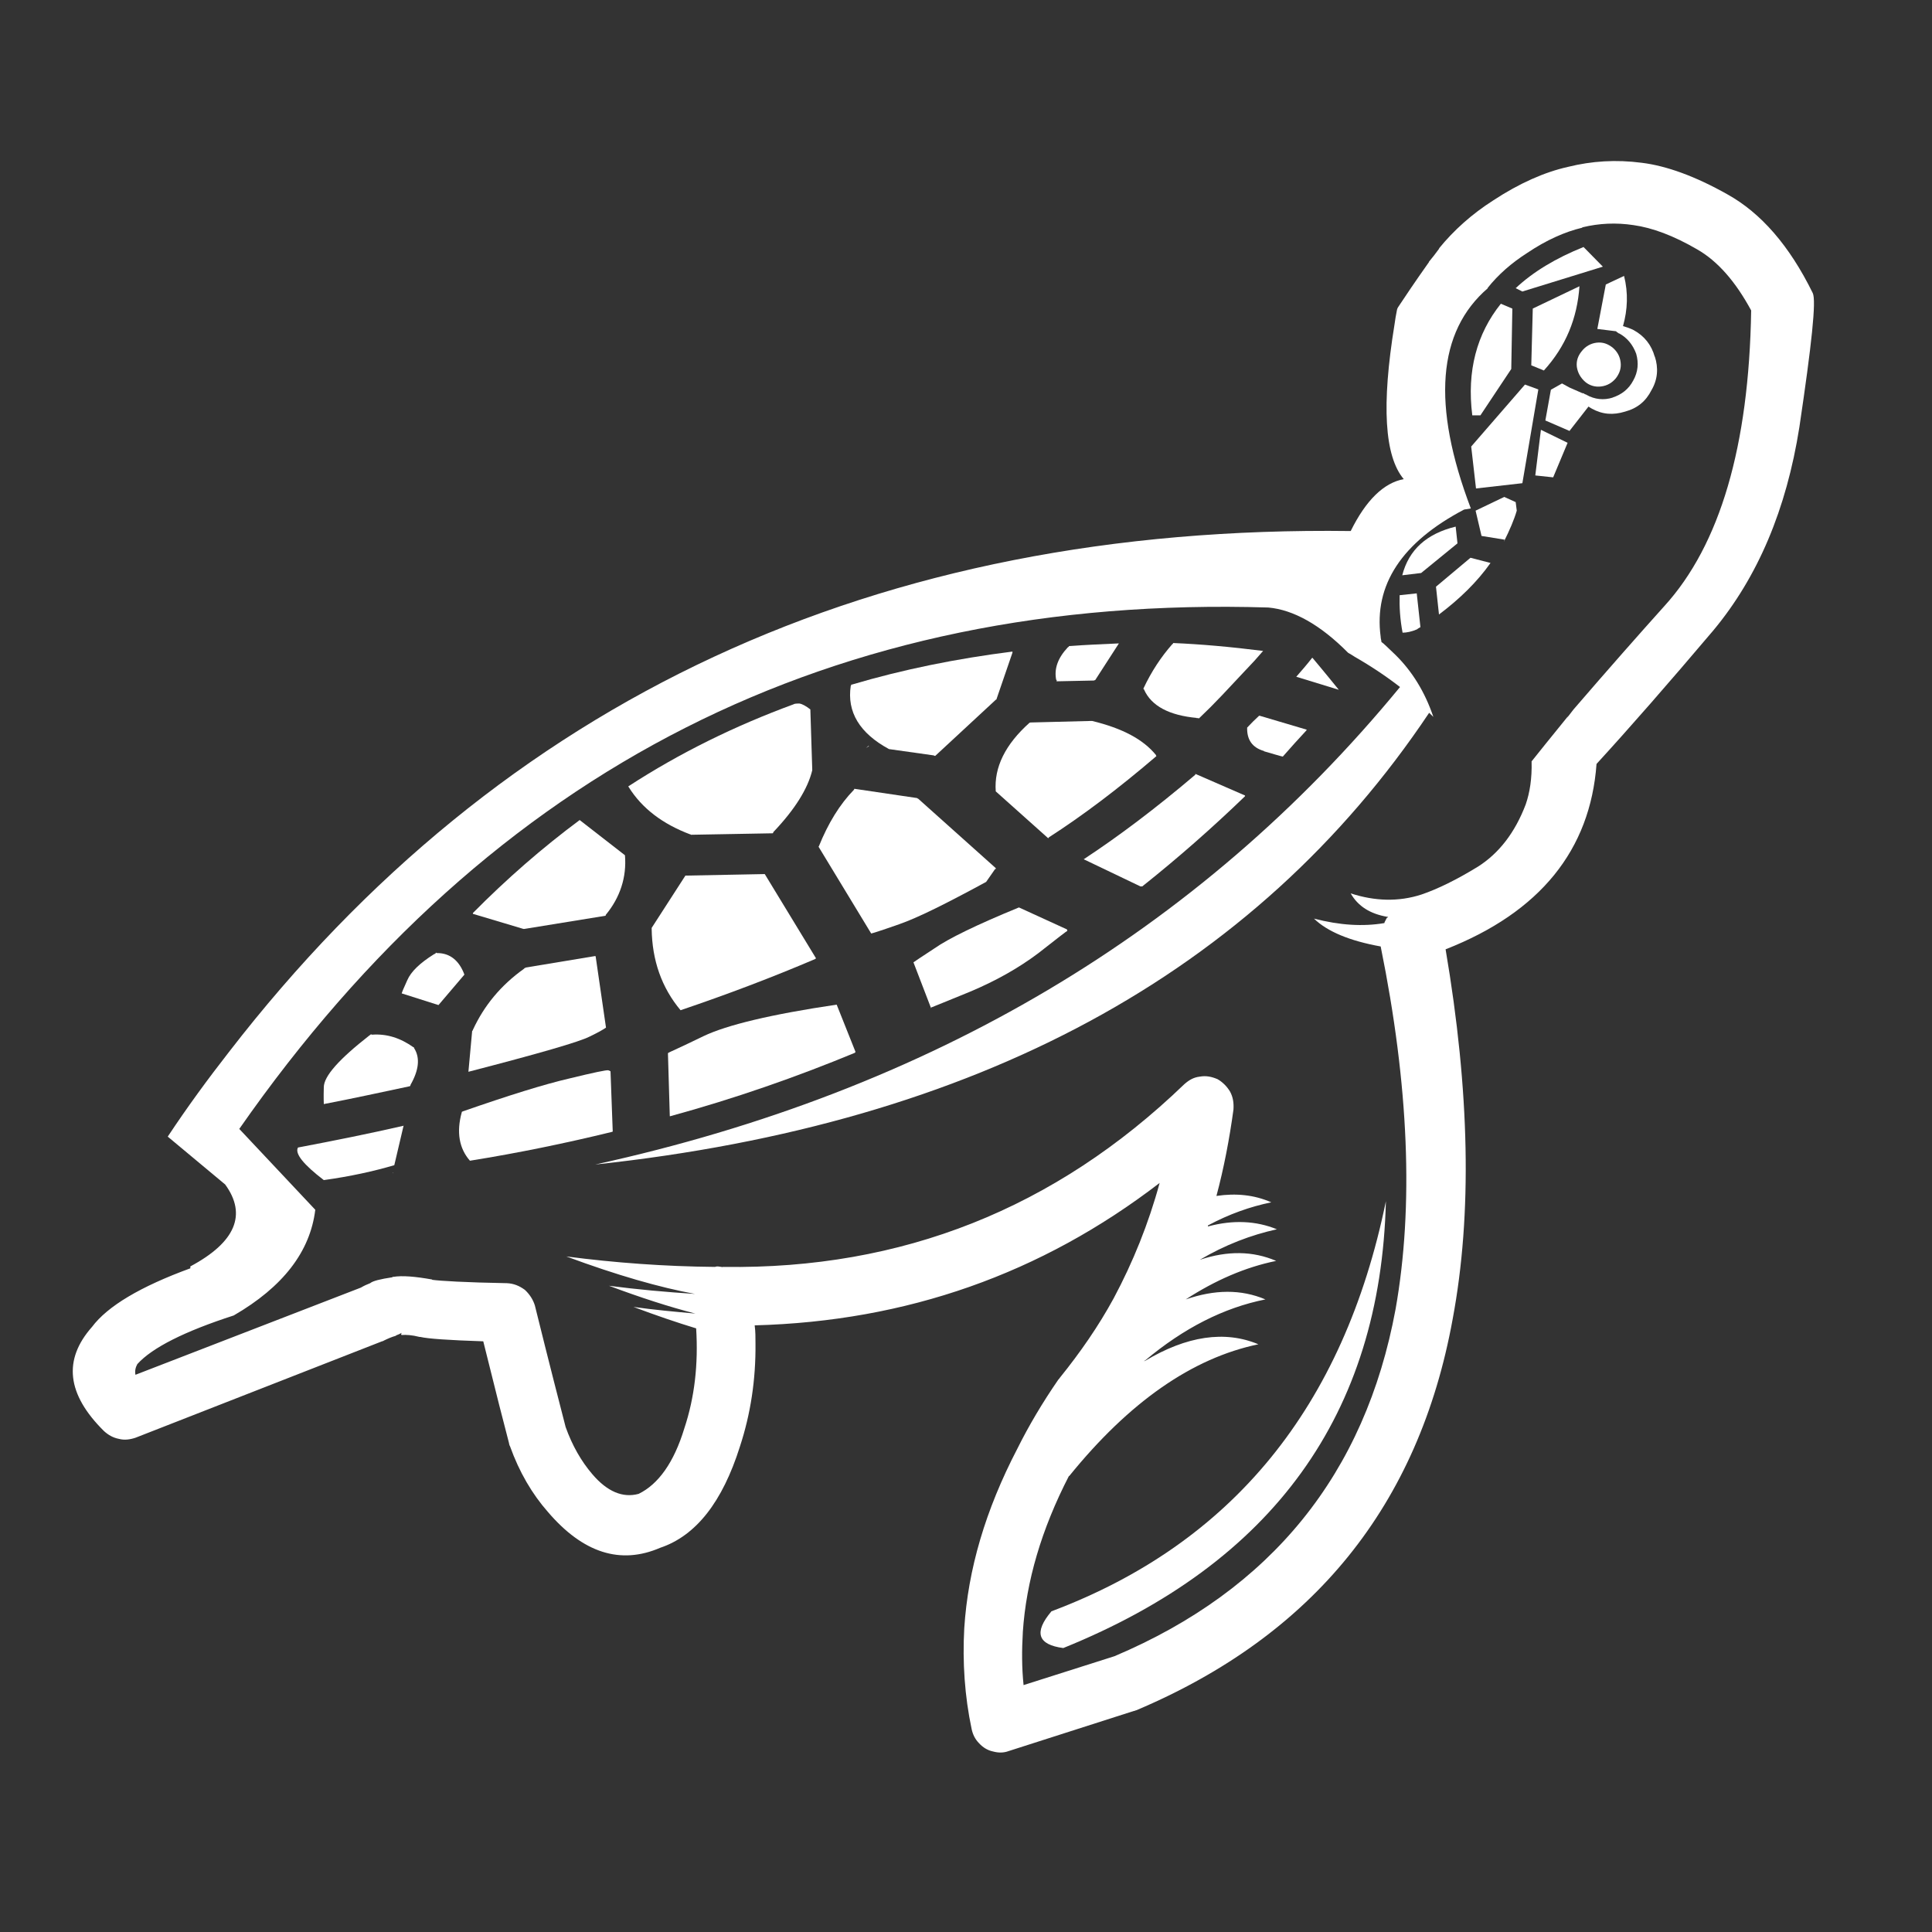<?xml version="1.0" encoding="utf-8"?>
<!-- Generator: Adobe Illustrator 16.0.0, SVG Export Plug-In . SVG Version: 6.00 Build 0)  -->
<!DOCTYPE svg PUBLIC "-//W3C//DTD SVG 1.1//EN" "http://www.w3.org/Graphics/SVG/1.1/DTD/svg11.dtd">
<svg version="1.1" id="Layer_1" xmlns="http://www.w3.org/2000/svg" xmlns:xlink="http://www.w3.org/1999/xlink" x="0px" y="0px"
	 width="80px" height="80px" viewBox="0 0 80 80" enable-background="new 0 0 80 80" xml:space="preserve">
<rect x="0" y="0" width="80" height="80" fill="#333333" stroke="none"/>
<g>
	<path fill="#FFFFFF" d="M75.061,12.133c-0.966-1.967-2.148-3.316-3.532-4.085c-1.335-0.753-2.531-1.183-3.545-1.307
		c-1.062-0.14-2.073-0.075-3.057,0.169c-0.968,0.216-2.012,0.677-3.087,1.383c-0.892,0.568-1.643,1.242-2.255,1.995h0.013
		c-0.137,0.186-0.274,0.369-0.43,0.554c0,0.014,0,0.014,0,0.014c-0.599,0.844-0.997,1.444-1.212,1.768
		c-0.045,0.073-0.091,0.12-0.108,0.197c-0.046,0.218-0.076,0.417-0.107,0.633c-0.538,3.313-0.416,5.433,0.385,6.386
		c-0.829,0.153-1.567,0.875-2.196,2.149c-19.655-0.259-35.148,6.941-46.451,21.574c-0.875,1.121-1.719,2.272-2.533,3.502
		l2.378,1.982c0.907,1.243,0.431,2.392-1.442,3.392v0.079c-2.058,0.752-3.425,1.563-4.07,2.424
		c-1.212,1.369-1.042,2.793,0.491,4.313c0.187,0.171,0.385,0.279,0.614,0.324c0.232,0.063,0.462,0.031,0.693-0.045l10.211-3.994
		c0.03,0,0.045-0.016,0.077-0.031c0.154-0.076,0.321-0.15,0.491-0.196l0.015-0.018c0.076-0.029,0.155-0.061,0.23-0.105
		c-0.031,0.045-0.031,0.09,0,0.09c0.184-0.014,0.43,0,0.736,0.079c0.016,0,0.016,0,0.032,0c0.307,0.074,1.18,0.135,2.609,0.182
		c0.521,2.104,0.876,3.501,1.06,4.192c0.016,0.063,0.016,0.11,0.047,0.152c0.384,1.075,0.92,1.982,1.566,2.717
		c1.458,1.707,3.008,2.198,4.652,1.489c1.489-0.5,2.579-1.903,3.301-4.188c0.445-1.354,0.661-2.779,0.646-4.271
		c0-0.245,0-0.507-0.032-0.736v-0.016c6.294-0.167,11.871-2.136,16.767-5.897c-0.461,1.691-1.105,3.284-1.903,4.777
		c-0.628,1.153-1.382,2.239-2.226,3.286c-0.016,0.029-0.045,0.059-0.063,0.077c-0.658,0.952-1.229,1.917-1.701,2.867
		c-1.322,2.538-2.044,5.007-2.197,7.435c-0.077,1.399,0.016,2.812,0.307,4.179c0.046,0.212,0.14,0.414,0.309,0.583
		c0.152,0.167,0.351,0.291,0.568,0.336c0.229,0.063,0.445,0.063,0.657-0.016l5.176-1.658c0.046,0,0.078-0.031,0.108-0.031
		c7.339-3.104,11.698-8.491,13.099-16.199c0.813-4.345,0.705-9.444-0.293-15.31c3.916-1.534,5.989-4.115,6.25-7.676
		c1.367-1.493,2.978-3.334,4.836-5.528c1.843-2.215,3.025-5.008,3.563-8.416C75.015,14.282,75.216,12.44,75.061,12.133z
		 M68.921,25.093c-1.077,1.198-2.336,2.626-3.764,4.283c-0.246,0.325-0.322,0.417-0.215,0.264c-0.752,0.919-1.261,1.564-1.522,1.887
		c0.019,0.706-0.074,1.292-0.243,1.781c-0.443,1.167-1.108,2.027-1.983,2.581c-0.875,0.536-1.654,0.919-2.333,1.151
		c-0.949,0.309-1.934,0.277-2.932-0.047c0.306,0.539,0.813,0.847,1.505,0.969c0.017,0,0.029,0,0.047,0.016
		c-0.018,0.018-0.03,0.018-0.047,0.018c-0.031,0.043-0.046,0.088-0.079,0.148c-0.014,0.019-0.03,0.05-0.03,0.079
		c-0.89,0.15-1.842,0.092-2.916-0.185c0.554,0.536,1.476,0.921,2.762,1.153c1.169,5.757,1.37,10.764,0.617,15.017
		c-1.26,6.817-5.146,11.624-11.64,14.372l-3.764,1.196c-0.075-0.719-0.075-1.439-0.031-2.181v-0.014
		c0.14-2.102,0.771-4.255,1.908-6.462h0.014c2.488-3.072,5.098-4.886,7.832-5.455c-1.384-0.581-2.966-0.35-4.7,0.691
		c-0.016,0-0.029,0-0.029,0.016c0-0.016,0-0.016,0.014-0.029h0.016c1.611-1.352,3.271-2.193,4.99-2.536
		c-1.012-0.428-2.104-0.412-3.299,0c1.225-0.795,2.471-1.336,3.745-1.595c-0.968-0.414-2.014-0.428-3.163-0.045
		c1.043-0.617,2.12-1.029,3.192-1.264c-0.859-0.352-1.812-0.396-2.84-0.121h-0.016c0,0,0,0,0-0.012c0-0.018,0-0.034,0.016-0.034
		c0.859-0.459,1.719-0.766,2.608-0.95c-0.705-0.309-1.457-0.385-2.271-0.264c0.307-1.148,0.537-2.347,0.705-3.576
		c0.017-0.275-0.015-0.505-0.137-0.737c-0.124-0.211-0.308-0.4-0.523-0.522c-0.245-0.105-0.478-0.152-0.735-0.105
		c-0.263,0.029-0.461,0.153-0.646,0.319c-5.343,5.147-11.685,7.665-19.057,7.56h-0.029c-0.016,0-0.016,0-0.032,0l-0.015,0.011
		c-0.017-0.011-0.031-0.011-0.031-0.011l-0.139-0.019c-0.047,0-0.079,0-0.123,0.019c-2.088-0.019-4.148-0.171-6.158-0.433
		c2.104,0.781,3.886,1.288,5.328,1.552c-1.21-0.079-2.394-0.185-3.561-0.338c1.305,0.489,2.503,0.876,3.577,1.151
		c-0.858-0.077-1.72-0.155-2.564-0.275c0.937,0.352,1.798,0.645,2.596,0.888c0.092,1.478-0.062,2.858-0.491,4.145
		c-0.43,1.412-1.073,2.307-1.889,2.707c-0.661,0.181-1.306-0.095-1.92-0.815c-0.46-0.538-0.829-1.183-1.104-1.95
		c-0.214-0.831-0.647-2.5-1.275-5.039c-0.078-0.245-0.216-0.459-0.415-0.644c-0.229-0.167-0.46-0.262-0.739-0.275
		c-1.733-0.031-2.762-0.094-3.1-0.14v-0.013c-0.691-0.122-1.229-0.172-1.613-0.108c0-0.014-0.032,0-0.032,0.016
		c-0.505,0.076-0.811,0.151-0.92,0.245c-0.121,0.046-0.261,0.108-0.384,0.183l-9.335,3.61c-0.031-0.152,0-0.304,0.078-0.443
		c0.613-0.678,1.949-1.354,3.992-2.014c2.04-1.183,3.164-2.64,3.376-4.376l-3.147-3.348c10.428-14.955,24.63-22.143,42.611-21.59
		c1.032,0.092,2.149,0.708,3.302,1.873c0.108,0.062,0.183,0.107,0.277,0.169c0.696,0.4,1.315,0.816,1.874,1.25
		C49.63,38.589,38.526,45.177,24.649,48.22c15.801-1.691,27.309-7.912,34.529-18.704c0.057,0.057,0.12,0.111,0.174,0.169
		c-0.352-1.044-0.891-1.906-1.581-2.579c-0.309-0.293-0.492-0.479-0.569-0.523c0-0.063-0.032-0.138-0.032-0.217
		c-0.288-2.148,0.88-3.913,3.455-5.266c0.096-0.014,0.188-0.03,0.279-0.046c-1.628-4.286-1.383-7.327,0.706-9.122h-0.017
		c0.448-0.568,1-1.044,1.645-1.458c0.8-0.539,1.564-0.875,2.272-1.044l0.017-0.018c0.69-0.167,1.395-0.2,2.116-0.09
		c0.77,0.108,1.646,0.43,2.626,1c0.86,0.489,1.602,1.347,2.243,2.533C72.422,18.474,71.223,22.56,68.921,25.093z"/>
	<path fill="#FFFFFF" d="M43.538,66.721c-0.739,0.874-0.568,1.383,0.49,1.521c8.693-3.516,13.142-9.689,13.359-18.503
		C55.639,58.259,51.016,63.912,43.538,66.721z"/>
	<path fill="#FFFFFF" d="M63.407,15.127l0.522,0.214c0.905-0.997,1.38-2.151,1.473-3.488l-1.933,0.924L63.407,15.127z"/>
	<path fill="#FFFFFF" d="M61.302,17.197l1.276-1.918l0.045-2.5l-0.476-0.202c-0.998,1.245-1.414,2.78-1.183,4.621H61.302z"/>
	<path fill="#FFFFFF" d="M66.371,11.042l-0.8-0.814c-1.149,0.462-2.088,1.028-2.81,1.705l0.276,0.138L66.371,11.042z"/>
	<path fill="#FFFFFF" d="M65.649,15.82c0.184,0.151,0.414,0.212,0.645,0.183c0.262-0.031,0.46-0.156,0.613-0.337
		c0.155-0.202,0.23-0.415,0.2-0.663c-0.03-0.261-0.154-0.46-0.336-0.614c-0.202-0.153-0.4-0.23-0.662-0.199
		c-0.246,0.031-0.46,0.154-0.613,0.353c-0.154,0.185-0.231,0.399-0.203,0.645C65.328,15.435,65.449,15.648,65.649,15.82z"/>
	<path fill="#FFFFFF" d="M47.377,28.563c0.304,0.673,1.043,1.06,2.18,1.165v0.017c0.029-0.017,0.047-0.017,0.074,0h0.018
		c0.323-0.306,0.645-0.629,0.951-0.953l1.354-1.442c0.106-0.123,0.228-0.262,0.337-0.384l0.014-0.014H52.29
		c-1.352-0.171-2.597-0.279-3.701-0.325h-0.014v0.016c0,0-0.016,0.03-0.032,0.03c-0.461,0.523-0.862,1.124-1.2,1.845
		c0.019,0.015,0.019,0.031,0.034,0.031V28.563z"/>
	<path fill="#FFFFFF" d="M43.751,28.179c0,0.016,0,0.032,0,0.032h0.016c0,0,0,0,0.016,0l1.521-0.032
		c0.013-0.016,0.029-0.016,0.029-0.016s0,0,0.016,0l0.982-1.521c-0.704,0.03-1.381,0.062-2.057,0.109c-0.014,0-0.014,0-0.014,0
		c0,0.014,0,0.014,0,0.029c-0.032,0.014-0.032,0.014-0.05,0.031c-0.401,0.429-0.568,0.876-0.476,1.336
		C43.767,28.164,43.767,28.179,43.751,28.179z"/>
	<path fill="#FFFFFF" d="M57.956,24.646c-0.014,0.478,0.016,0.997,0.122,1.552c0.168,0,0.384-0.045,0.599-0.139
		c0.031-0.031,0.091-0.062,0.14-0.091l-0.153-1.398L57.956,24.646z"/>
	<path fill="#FFFFFF" d="M54.348,27.241c-0.016,0-0.016,0-0.016,0c-0.217,0.279-0.431,0.523-0.645,0.769c-0.018,0-0.018,0,0,0.016
		l1.75,0.537C54.729,27.688,54.361,27.259,54.348,27.241z"/>
	<path fill="#FFFFFF" d="M52.151,29.639c-0.016,0-0.016,0-0.016,0c-0.169,0.153-0.336,0.321-0.493,0.49
		c-0.014,0.505,0.216,0.828,0.692,0.967l0.016,0.016c0.43,0.123,0.677,0.2,0.768,0.217c0.322-0.372,0.66-0.74,0.984-1.092
		c0-0.016,0-0.03,0-0.03c-0.019,0-0.019,0-0.019,0l-1.918-0.568C52.166,29.639,52.166,29.639,52.151,29.639z"/>
	<polygon fill="#FFFFFF" points="63.146,15.924 60.919,18.49 61.118,20.226 63.038,20.008 63.699,16.126 	"/>
	<path fill="#FFFFFF" d="M60.276,21.806c-1.201,0.293-1.938,0.954-2.212,2.015l0.782-0.094l1.505-1.228L60.276,21.806z"/>
	<polygon fill="#FFFFFF" points="63.573,19.687 64.313,19.766 64.911,18.336 63.806,17.797 	"/>
	<path fill="#FFFFFF" d="M62.287,20.577l-1.186,0.568l0.246,1.047l0.953,0.154l-0.031,0.09c0.246-0.491,0.429-0.92,0.537-1.291
		l-0.045-0.354L62.287,20.577z"/>
	<path fill="#FFFFFF" d="M59.461,24.294l0.124,1.151c0.858-0.645,1.581-1.35,2.134-2.134l-0.83-0.215L59.461,24.294z"/>
	<path fill="#FFFFFF" d="M28.58,34.55c0.007,0,0.011,0,0.015,0l0.016,0.016l3.379-0.061c0,0,0,0,0.012,0
		c0.017-0.017,0.017-0.032,0.017-0.047c0.89-0.935,1.428-1.793,1.614-2.561v-0.035c0-0.014,0-0.014,0-0.014l-0.078-2.473
		c-0.185-0.14-0.337-0.23-0.462-0.244c-0.138,0-0.214,0.013-0.229,0.031c-2.425,0.89-4.713,2.013-6.835,3.392h-0.014
		c0,0.016,0.014,0.016,0.014,0.031C26.584,33.477,27.443,34.122,28.58,34.55z"/>
	<path fill="#FFFFFF" d="M36.811,31.018l1.857,0.262c0.016,0.018,0.031,0.018,0.031,0.018s0,0,0.015,0h0.014l2.504-2.321
		c0,0,0.016-0.016,0.032-0.016c0-0.014,0-0.014,0-0.014l0.659-1.92v-0.016v-0.013V26.98c-2.315,0.293-4.529,0.739-6.648,1.367
		c-0.017,0-0.017,0-0.03,0c0,0,0,0,0,0.016v0.016c0,0.013,0,0.013-0.016,0.013C35.061,29.484,35.599,30.361,36.811,31.018z"/>
	<polygon fill="#FFFFFF" points="35.981,30.896 35.967,30.882 35.858,30.973 	"/>
	<path fill="#FFFFFF" d="M41.232,32.769l2.167,1.937h0.014c0-0.016,0.018-0.016,0.018-0.033c1.381-0.888,2.87-2.008,4.45-3.361
		v-0.014l-0.015-0.018v-0.016c-0.523-0.644-1.381-1.104-2.643-1.411c0,0,0,0-0.014,0h-0.016c0,0,0,0-0.016,0l-2.484,0.063
		c-0.031,0-0.031,0-0.049,0.012c-0.014-0.012-0.014-0.012-0.014,0C41.63,30.821,41.156,31.773,41.232,32.769z"/>
	<path fill="#FFFFFF" d="M36.089,38.651c0.014,0,0.416-0.123,1.151-0.383c0.785-0.274,1.983-0.876,3.594-1.75l0.354-0.509
		c0-0.016,0.015-0.016,0.045-0.029v-0.018v-0.014l-3.226-2.887v0.015c-0.014-0.015-0.014-0.015-0.032-0.03l-2.577-0.381h-0.016
		h-0.014c0,0.014,0,0.029,0,0.029c-0.599,0.613-1.076,1.397-1.461,2.35l-0.014,0.015l2.18,3.593
		C36.074,38.651,36.074,38.651,36.089,38.651z"/>
	<path fill="#FFFFFF" d="M42.199,37.578h-0.015c-1.75,0.718-2.917,1.289-3.485,1.689c-0.539,0.352-0.814,0.536-0.875,0.581
		l0.721,1.876c0.109-0.047,0.662-0.263,1.628-0.662c1.06-0.445,2.012-0.981,2.828-1.597c0.781-0.615,1.181-0.921,1.196-0.921
		c0-0.016-0.016-0.048-0.016-0.059L42.199,37.578z"/>
	<path fill="#FFFFFF" d="M38.544,41.74v-0.017H38.53C38.544,41.74,38.544,41.74,38.544,41.74z"/>
	<path fill="#FFFFFF" d="M49.495,32.051v0.029c-1.644,1.397-3.194,2.563-4.621,3.5l2.348,1.124c0.016,0,0.016,0,0.031,0
		s0.016,0,0.016,0h0.016h0.014c1.491-1.187,2.901-2.428,4.255-3.734c0,0,0,0,0-0.011V32.94l-2.042-0.889H49.495z"/>
	<polygon fill="#FFFFFF" points="38.544,41.753 38.544,41.74 38.53,41.753 	"/>
	<path fill="#FFFFFF" d="M31.652,36.194c0,0,0,0-0.015,0l-3.256,0.063l-1.397,2.165c0,0,0,0,0,0.014s0,0.014,0,0.014
		c0.017,1.322,0.415,2.446,1.196,3.381c1.951-0.66,3.812-1.367,5.575-2.12l0.017-0.016c0,0,0,0,0.017-0.014l-2.121-3.486H31.652z"/>
	<path fill="#FFFFFF" d="M29.132,42.904c-0.953,0.464-1.442,0.676-1.457,0.691c-0.017,0.016-0.017,0.016,0,0.016h-0.017l0.077,2.61
		h0.015c2.689-0.736,5.237-1.628,7.648-2.626c0.014-0.016,0.014-0.016,0.014-0.031h0.016l-0.783-1.964
		C31.942,41.999,30.099,42.442,29.132,42.904z"/>
	<path fill="#FFFFFF" d="M21.701,38.467l3.379-0.549v-0.018v-0.013c0.598-0.723,0.874-1.568,0.798-2.473l-1.875-1.458
		c-1.55,1.152-3.025,2.438-4.421,3.85c0,0,0,0,0,0.018c0,0.016,0,0.016,0,0.016l2.102,0.628
		C21.701,38.449,21.701,38.467,21.701,38.467z"/>
	<path fill="#FFFFFF" d="M25.093,42.551l-0.428-2.946l-0.016-0.018l-2.887,0.478c0,0,0,0.016-0.017,0.016
		c-0.014,0-0.027,0-0.044,0.031c-0.968,0.689-1.658,1.534-2.119,2.531c0,0.017,0,0.029-0.017,0.029l-0.014,0.019l-0.155,1.689
		c2.917-0.755,4.607-1.243,5.023-1.46C24.772,42.751,24.987,42.627,25.093,42.551z"/>
	<path fill="#FFFFFF" d="M25.372,46.868v-0.018l-0.092-2.489c-0.017-0.014-0.047-0.029-0.092-0.043
		c-0.078-0.016-0.602,0.093-1.598,0.336c-1.062,0.245-2.533,0.707-4.437,1.369l-0.016,0.014h-0.015c0,0,0,0,0,0.016
		c-0.231,0.829-0.108,1.503,0.337,2.01c2.01-0.322,3.992-0.732,5.882-1.194C25.341,46.851,25.341,46.851,25.372,46.868z"/>
	<path fill="#FFFFFF" d="M17.154,43.382c-0.03-0.014-0.03-0.014-0.03-0.014c-0.539-0.385-1.105-0.569-1.719-0.524
		c-0.015,0-0.029-0.016-0.045-0.016c-0.031,0.016-0.047,0.045-0.061,0.045c-1.26,0.984-1.891,1.691-1.891,2.15
		c-0.013,0.431,0,0.66,0,0.694c1.214-0.232,2.412-0.496,3.563-0.739l0.017-0.018h0.014l-0.014-0.014c0,0,0.014-0.019,0.014-0.031
		c0.339-0.598,0.4-1.106,0.152-1.503C17.154,43.413,17.141,43.396,17.154,43.382z"/>
	<path fill="#FFFFFF" d="M18.108,39.465c-0.032,0-0.032,0-0.032-0.014h-0.03c0,0,0,0,0,0.014c-0.015,0.019-0.031,0.031-0.077,0.048
		c-0.584,0.366-0.952,0.721-1.104,1.074c-0.156,0.34-0.231,0.522-0.231,0.552c0,0,0,0,0.015,0l1.505,0.478l0.017-0.016l1.059-1.244
		C19.014,39.771,18.629,39.465,18.108,39.465z"/>
	<path fill="#FFFFFF" d="M12.366,47.511H12.35l-0.017,0.016c-0.122,0.247,0.231,0.693,1.075,1.338
		c1.107-0.153,2.075-0.369,2.919-0.617l0.382-1.626v-0.017c-0.015,0.017-0.015,0.017-0.029,0.017
		C15.283,46.942,13.824,47.235,12.366,47.511z"/>
	<polygon fill="#FFFFFF" points="16.28,48.585 16.28,48.556 16.265,48.556 	"/>
	<path fill="#FFFFFF" d="M68.52,14.774c-0.136-0.492-0.43-0.862-0.876-1.106c-0.141-0.072-0.293-0.122-0.439-0.165
		c0.192-0.679,0.22-1.376,0.044-2.078l-0.756,0.355l-0.351,1.841l0.777,0.096c0.012,0.018,0.033,0.035,0.066,0.058
		c0.017,0,0.028,0.014,0.044,0.031c0,0,0,0,0.018,0c0.338,0.184,0.569,0.475,0.705,0.844c0.107,0.382,0.076,0.752-0.122,1.104
		c-0.185,0.354-0.478,0.584-0.858,0.708h0.014c-0.385,0.121-0.752,0.076-1.09-0.11l-0.015-0.014c-0.016,0-0.063-0.016-0.078-0.032
		c-0.024-0.022-0.052-0.025-0.083-0.026l-0.531-0.233l-0.309-0.169l-0.461,0.261l-0.229,1.272l0.999,0.433l0.787-1.009
		c0.046,0.028,0.085,0.058,0.135,0.084c0.447,0.248,0.89,0.275,1.382,0.124c0.509-0.138,0.86-0.429,1.092-0.889
		c0.261-0.445,0.291-0.923,0.136-1.396V14.774z"/>
</g>
</svg>
